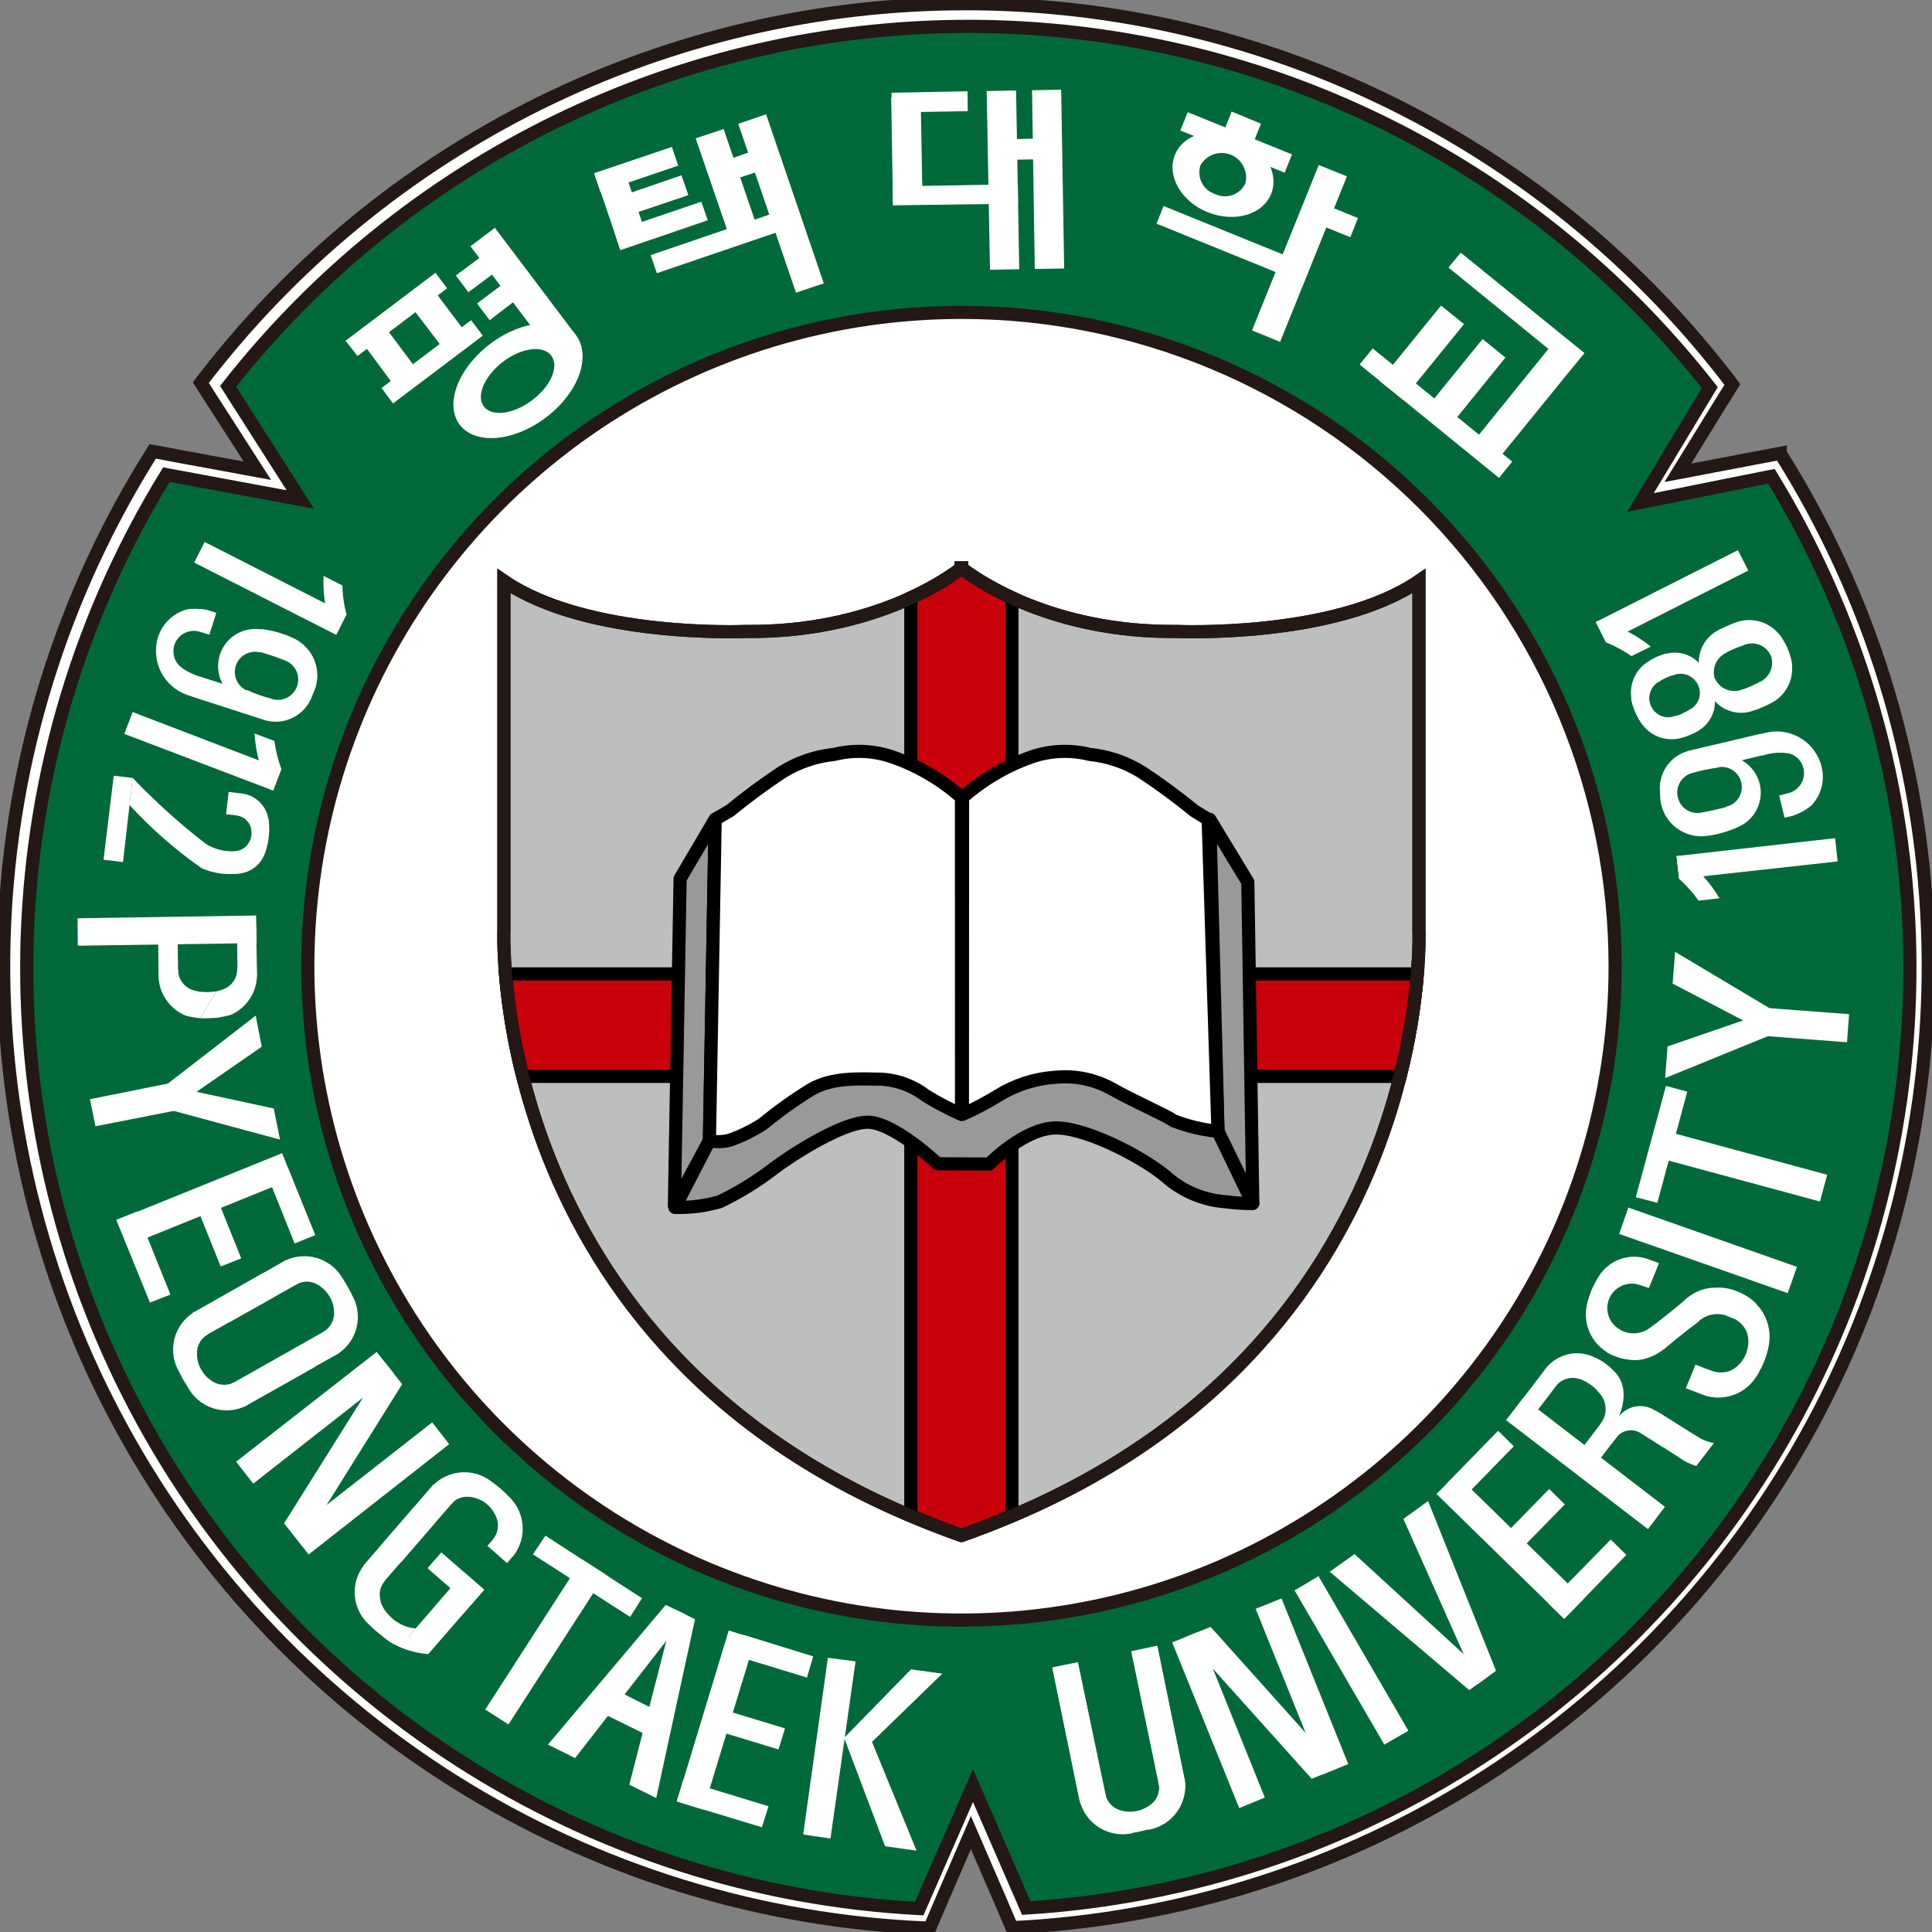 <svg width="80" height="80" viewBox="0 0 80 80" fill="none" xmlns="http://www.w3.org/2000/svg">
<rect x="0" y="0" width="80" height="80" fill="#808080" stroke="none"/>
<g clip-path="url(#clip0_914_6692)">
<path d="M42.387 78.814L40.181 73.757L37.963 78.832C31.231 78.478 24.707 76.379 19.032 72.741C13.356 69.103 8.724 64.051 5.591 58.081C2.457 52.111 0.929 45.429 1.158 38.69C1.387 31.951 3.364 25.387 6.895 19.644L12.428 20.672L9.437 16.005C13.075 11.367 17.72 7.619 23.021 5.043C28.321 2.467 34.138 1.131 40.032 1.137C45.925 1.142 51.739 2.489 57.035 5.075C62.331 7.661 66.969 11.418 70.599 16.062L67.732 20.79L73.137 19.709C76.637 25.429 78.599 31.956 78.831 38.658C79.064 45.36 77.559 52.008 74.465 57.956C71.37 63.905 66.79 68.951 61.169 72.606C55.548 76.261 49.078 78.399 42.387 78.814Z" stroke="white" stroke-width="0.544"/>
<path d="M73.717 18.772L72.678 18.968L69.476 19.578L71.183 16.807L71.735 15.92C68.024 11.027 63.233 7.058 57.736 4.323C52.238 1.588 46.183 0.161 40.044 0.154C33.904 0.146 27.845 1.559 22.341 4.28C16.837 7.002 12.037 10.96 8.315 15.844L8.877 16.721L10.657 19.491L7.363 18.885H7.368L6.324 18.69C2.58 24.612 0.462 31.416 0.183 38.417C-0.095 45.419 1.476 52.37 4.738 58.57C8.001 64.77 12.839 70.001 18.766 73.736C24.693 77.47 31.499 79.576 38.499 79.841L38.91 78.874L40.203 75.882L41.491 78.858L41.901 79.821C48.856 79.489 55.602 77.339 61.468 73.587C67.334 69.835 72.114 64.611 75.332 58.435C78.551 52.259 80.095 45.347 79.812 38.389C79.529 31.43 77.427 24.667 73.717 18.773V18.772Z" fill="white" stroke="#231815" stroke-width="0.544"/>
<path d="M42.496 79.008L40.29 73.938L38.063 79.03C31.308 78.678 24.762 76.575 19.066 72.926C13.37 69.278 8.721 64.21 5.576 58.22C2.432 52.23 0.899 45.525 1.129 38.763C1.359 32.002 3.344 25.416 6.889 19.654L12.433 20.682L9.445 15.997C13.096 11.348 17.756 7.59 23.073 5.007C28.39 2.425 34.224 1.086 40.135 1.091C46.045 1.096 51.877 2.446 57.19 5.037C62.502 7.629 67.156 11.395 70.799 16.051L67.926 20.807L73.352 19.72C76.862 25.458 78.829 32.007 79.062 38.73C79.295 45.453 77.785 52.122 74.68 58.089C71.574 64.056 66.979 69.118 61.339 72.784C55.7 76.449 49.209 78.594 42.496 79.008Z" fill="#006939" stroke="#231815" stroke-width="0.544"/>
<path d="M39.813 12.935C34.46 12.935 29.227 14.523 24.776 17.497C20.325 20.472 16.855 24.701 14.807 29.648C12.758 34.595 12.222 40.039 13.266 45.291C14.311 50.543 16.888 55.367 20.674 59.154C24.459 62.94 29.282 65.519 34.532 66.564C39.783 67.608 45.225 67.072 50.171 65.023C55.117 62.974 59.344 59.503 62.318 55.051C65.292 50.598 66.88 45.364 66.879 40.009C66.88 36.453 66.18 32.933 64.82 29.648C63.46 26.363 61.466 23.378 58.953 20.864C56.439 18.35 53.455 16.356 50.172 14.995C46.888 13.635 43.368 12.934 39.813 12.935Z" fill="white" stroke="#231815" stroke-width="0.544"/>
<path d="M58.755 38.494V24.059C55.285 26.439 48.727 26.147 48.727 26.147C43.535 26.201 40.42 23.993 39.819 23.534V23.518C39.813 23.518 39.813 23.518 39.813 23.528C39.813 23.526 39.812 23.523 39.81 23.521C39.808 23.519 39.805 23.518 39.803 23.518V23.534C39.207 23.993 36.092 26.201 30.889 26.147C30.889 26.147 24.346 26.439 20.866 24.059V38.494C20.866 38.494 20.07 56.649 39.803 63.578H39.819C59.551 56.651 58.755 38.494 58.755 38.494Z" fill="#BDBEBE" stroke="#231815" stroke-width="0.544"/>
<path fill-rule="evenodd" clip-rule="evenodd" d="M41.901 40.328V24.751C41.167 24.419 40.469 24.011 39.819 23.534V23.518C39.813 23.518 39.813 23.518 39.813 23.528C39.813 23.526 39.812 23.523 39.81 23.521C39.808 23.519 39.805 23.518 39.803 23.518V23.534C39.151 24.012 38.451 24.42 37.715 24.751V40.328H41.901Z" fill="#C7000B" stroke="black" stroke-width="0.544"/>
<path d="M37.715 40.328H41.901V44.57H37.715V40.328Z" fill="#C7000B" stroke="black" stroke-width="0.544"/>
<path fill-rule="evenodd" clip-rule="evenodd" d="M37.715 40.328H20.93C21.051 41.76 21.29 43.178 21.645 44.57H37.715V40.328ZM41.901 44.57H57.976C58.329 43.178 58.567 41.759 58.69 40.328H41.901V44.57ZM37.715 44.57V62.755C38.385 63.047 39.08 63.318 39.803 63.578H39.819C40.522 63.328 41.217 63.053 41.901 62.755V44.57H37.715Z" fill="#C7000B"/>
<path d="M37.715 44.57H21.645C21.29 43.178 21.051 41.76 20.93 40.328H37.715V44.57ZM37.715 44.57V62.755C38.385 63.047 39.08 63.318 39.803 63.578H39.819C40.522 63.328 41.217 63.053 41.901 62.755V44.57M37.715 44.57H41.901M41.901 44.57H57.976C58.329 43.178 58.567 41.759 58.69 40.328H41.901V44.57Z" stroke="black" stroke-width="0.544"/>
<path d="M29.374 47.227C29.374 47.227 30.997 44.305 31.84 43.71C32.683 43.114 33.106 42.344 34.994 41.994C36.883 41.645 38.667 42.877 38.91 43.093C39.153 43.309 39.857 43.099 39.857 43.099C39.857 43.099 40.441 43.315 40.728 43.142C41.584 42.477 42.608 42.064 43.686 41.947C45.185 41.882 48.01 43.505 48.603 43.748C49.203 43.992 50.437 46.848 50.437 46.848L51.875 49.836C51.506 49.839 51.137 49.815 50.772 49.765C49.897 49.705 49.063 49.372 48.387 48.813C47.505 48.016 45.136 46.752 43.8 46.707C42.464 46.653 40.964 48.2 40.964 48.2L38.828 48.19C38.828 48.19 36.957 46.415 35.874 46.469C34.792 46.522 32.765 47.835 32.045 48.379C31.346 48.919 30.592 49.383 29.795 49.764C29.194 49.935 28.57 50.014 27.945 49.997L29.374 47.227Z" fill="#999999" stroke="black" stroke-width="0.544" stroke-linejoin="round"/>
<path d="M28.162 36.384L29.612 33.922L29.374 47.227L27.925 49.921L28.162 36.384ZM50.095 33.927L50.437 46.847L51.875 49.802L51.67 36.525L50.095 33.927Z" fill="#999999" stroke="black" stroke-width="0.544" stroke-linejoin="round"/>
<path d="M39.857 33.019C40.689 32.284 41.655 31.716 42.701 31.347C43.481 31.076 44.323 31.039 45.124 31.239C45.892 31.317 46.632 31.57 47.286 31.979C48.034 32.472 48.756 33.004 49.449 33.572L50.027 33.929L50.433 46.848C49.805 46.784 49.188 46.637 48.599 46.41C48.237 46.156 46.961 45.61 46.073 45.106C45.348 44.696 44.512 44.522 43.683 44.608C42.849 44.666 42.042 44.926 41.331 45.366C40.856 45.66 40.362 45.92 39.852 46.145L39.857 33.019ZM39.813 33.019C38.981 32.281 38.013 31.714 36.963 31.347C36.183 31.076 35.341 31.039 34.54 31.239C33.772 31.317 33.033 31.57 32.378 31.979C31.632 32.474 30.912 33.005 30.22 33.572L29.614 33.924L29.376 47.229C29.654 47.292 29.944 47.286 30.22 47.212C30.703 47.043 31.164 46.816 31.593 46.536C32.227 46.015 32.896 45.537 33.595 45.108C34.492 44.599 35.58 44.675 36.44 44.685C37.126 44.71 37.788 44.949 38.332 45.368C38.809 45.66 39.304 45.921 39.815 46.147L39.813 33.019Z" fill="white" stroke="black" stroke-width="0.544" stroke-linejoin="round"/>
<path d="M58.755 38.494V24.059C55.285 26.439 48.727 26.147 48.727 26.147C43.535 26.201 40.42 23.993 39.819 23.534V23.518C39.813 23.518 39.813 23.518 39.813 23.528C39.813 23.526 39.812 23.523 39.81 23.521C39.808 23.519 39.805 23.518 39.803 23.518V23.534C39.207 23.993 36.092 26.201 30.889 26.147C30.889 26.147 24.346 26.439 20.866 24.059V38.494C20.866 38.494 20.07 56.649 39.803 63.578H39.819C59.551 56.651 58.755 38.494 58.755 38.494Z" stroke="#231815" stroke-width="0.544"/>
<path d="M4.828 50.522L11.681 47.751L12.108 48.817L5.261 51.587L4.828 50.522Z" fill="white"/>
<path d="M11.081 48.698L11.925 48.352L13.055 51.144L12.2 51.49L11.081 48.698ZM8.019 49.662L8.869 49.315L9.988 52.107L9.139 52.442L8.019 49.662ZM4.817 50.511L5.672 50.165L7.057 53.606L6.207 53.936L4.817 50.511ZM3.211 38.023L10.605 37.909L10.626 39.051L3.222 39.16L3.211 38.023Z" fill="white"/>
<path d="M9.81 38.375L10.605 38.37L10.643 40.35L9.837 40.361L9.81 38.375ZM6.548 38.754L7.354 38.737L7.375 40.393L6.565 40.415L6.548 38.754Z" fill="white"/>
<path d="M8.977 42.141L8.966 41.047C9.049 41.032 9.131 41.008 9.21 40.976C9.395 40.917 9.556 40.797 9.667 40.637C9.777 40.476 9.832 40.283 9.821 40.088L10.643 40.31C10.651 40.665 10.556 41.014 10.37 41.315C10.183 41.617 9.914 41.858 9.594 42.009C9.399 42.07 9.2 42.113 8.998 42.139L8.977 42.141ZM8.284 42.162C8.088 42.141 7.892 42.106 7.7 42.059C7.363 41.923 7.075 41.689 6.872 41.387C6.669 41.085 6.561 40.73 6.562 40.366L7.373 40.133C7.37 40.331 7.431 40.524 7.549 40.682C7.666 40.841 7.833 40.956 8.023 41.01C8.098 41.031 8.18 41.047 8.266 41.064L8.284 42.162Z" fill="white"/>
<path d="M8.284 42.162L8.095 41.41L8.266 41.064C8.385 41.075 8.612 41.08 8.612 41.08C8.729 41.078 8.847 41.067 8.963 41.047" fill="white"/>
<path d="M8.966 41.047L9.372 41.377C9.372 41.377 9.201 42.135 8.999 42.141C8.761 42.161 8.523 42.169 8.284 42.162M3.725 45.517L7.97 44.662L8.193 45.804L3.952 46.637L3.725 45.517Z" fill="white"/>
<path d="M6.477 45.236L10.589 42.054L10.837 43.342L7.413 45.711L6.477 45.236Z" fill="white"/>
<path d="M7.257 45.019L11.335 45.901L11.595 47.189L6.586 45.836L7.257 45.019ZM8.16 56.159C8.17 56.3 8.203 56.439 8.257 56.57L7.436 56.836C7.31 56.632 7.226 56.405 7.189 56.169C7.151 55.932 7.161 55.691 7.217 55.458C7.273 55.225 7.375 55.006 7.517 54.812C7.658 54.619 7.836 54.456 8.041 54.332L8.593 55.267C8.478 55.332 8.38 55.422 8.306 55.53C8.232 55.639 8.184 55.763 8.166 55.893C8.155 55.982 8.153 56.071 8.16 56.159ZM10.221 58.199C9.79 58.421 9.289 58.462 8.827 58.314C8.366 58.166 7.982 57.84 7.76 57.41L8.419 56.847C8.489 56.953 8.579 57.045 8.684 57.117C8.824 57.238 8.997 57.314 9.181 57.334C9.364 57.355 9.55 57.318 9.713 57.231L10.221 58.199Z" fill="white"/>
<path d="M8.171 57.485L7.738 56.532L8.257 56.57C8.3 56.668 8.355 56.761 8.419 56.847L8.171 57.485Z" fill="white"/>
<path d="M8.187 57.236L7.792 57.458C7.727 57.355 7.652 57.236 7.581 57.123C7.524 57.009 7.457 56.895 7.403 56.776L7.801 56.554L8.187 57.236ZM10.86 52.734L11.395 53.681L8.496 55.31L7.97 54.368L10.86 52.734ZM12.515 55.662L13.044 56.597L10.151 58.231L9.615 57.28L12.515 55.662ZM13.044 53.14C12.922 53.087 12.789 53.063 12.655 53.071C12.522 53.078 12.392 53.117 12.276 53.183L11.764 52.221C11.977 52.11 12.21 52.043 12.449 52.022C12.688 52.002 12.928 52.029 13.157 52.102C13.386 52.175 13.597 52.292 13.78 52.447C13.963 52.602 14.114 52.792 14.224 53.005L13.569 53.574C13.494 53.459 13.398 53.36 13.284 53.282C13.212 53.223 13.131 53.175 13.044 53.14ZM13.396 55.142C13.553 55.05 13.677 54.912 13.754 54.746C13.83 54.581 13.854 54.397 13.824 54.217C13.815 54.088 13.782 53.961 13.726 53.843L14.543 53.573C14.67 53.777 14.756 54.003 14.795 54.24C14.834 54.477 14.825 54.719 14.77 54.953C14.715 55.186 14.614 55.407 14.472 55.601C14.331 55.795 14.153 55.959 13.948 56.084L13.396 55.142Z" fill="white"/>
<path d="M13.726 53.843C13.687 53.746 13.634 53.655 13.569 53.573L13.818 53.102L14.402 53.968L13.726 53.843Z" fill="white"/>
<path d="M13.796 53.167L14.186 52.935C14.256 53.048 14.332 53.162 14.397 53.281C14.465 53.392 14.524 53.508 14.575 53.627L14.177 53.849L13.796 53.167ZM11.838 52.178L12.368 53.135L9.48 54.758L8.944 53.828L11.838 52.178ZM13.477 55.099L14.013 56.046L11.124 57.669L10.6 56.733L13.477 55.099ZM16.912 67.776L17.437 68.241C17.155 68.283 16.867 68.263 16.595 68.181C16.322 68.1 16.07 67.96 15.857 67.77L16.272 67.042C16.337 67.098 16.407 67.147 16.483 67.188C16.701 67.33 16.953 67.412 17.213 67.426L16.912 67.776ZM15.817 66.473C15.876 66.597 15.953 66.712 16.044 66.814L15.368 67.344C15.18 67.195 15.024 67.01 14.908 66.799C14.793 66.589 14.72 66.358 14.695 66.119C14.67 65.88 14.692 65.639 14.761 65.409C14.831 65.179 14.945 64.965 15.098 64.78L15.931 65.467C15.844 65.568 15.782 65.689 15.749 65.818C15.717 65.947 15.714 66.083 15.742 66.213C15.753 66.303 15.778 66.391 15.817 66.473Z" fill="white"/>
<path d="M16.22 67.711L15.527 66.928L16.047 66.814C16.114 66.898 16.191 66.974 16.274 67.042L16.22 67.711Z" fill="white"/>
<path d="M16.197 67.462L15.9 67.798C15.787 67.716 15.689 67.641 15.586 67.554C15.483 67.468 15.398 67.383 15.305 67.289L15.598 66.943L16.197 67.462ZM19.394 61.977C19.262 61.969 19.13 61.991 19.008 62.043C18.886 62.094 18.777 62.173 18.691 62.274L17.895 61.538C18.226 61.186 18.684 60.98 19.167 60.963C19.65 60.947 20.12 61.123 20.475 61.452L20.047 62.198C19.927 62.116 19.794 62.056 19.653 62.02C19.569 61.994 19.482 61.98 19.394 61.977ZM20.406 63.751C20.524 63.609 20.596 63.435 20.614 63.252C20.631 63.068 20.593 62.884 20.503 62.722C20.446 62.61 20.375 62.505 20.293 62.409L20.963 61.873C21.339 62.178 21.58 62.618 21.633 63.099C21.686 63.581 21.548 64.063 21.247 64.443L20.406 63.751Z" fill="white"/>
<path d="M20.293 62.409C20.218 62.331 20.136 62.261 20.049 62.197L20.119 61.685L20.958 62.302L20.293 62.409Z" fill="white"/>
<path d="M20.119 61.743L20.417 61.401C20.526 61.476 20.631 61.557 20.73 61.644C20.822 61.726 20.925 61.823 21.015 61.915L20.718 62.261L20.119 61.743ZM17.702 64.936L18.275 64.281L20.049 65.828L19.476 66.482L17.702 64.936ZM17.945 61.472L18.767 62.192L16.593 64.703L15.77 63.994L17.945 61.472ZM20.996 64.724L20.179 64.01L20.477 63.675L21.288 64.383L20.996 64.724Z" fill="white"/>
<path d="M17.21 62.328L18.032 63.036L15.857 65.541L15.035 64.838L17.21 62.328ZM20.049 65.828L17.734 68.49L16.912 67.776L19.221 65.103L20.049 65.828Z" fill="white"/>
<path d="M17.431 67.819C17.431 67.819 17.94 68.104 17.734 68.49C17.149 68.454 16.582 68.268 16.09 67.95L17.431 67.819ZM12.066 63.458L17.896 58.897L18.599 59.8L12.78 64.368L12.066 63.458ZM9.777 60.526L15.598 55.98L16.306 56.874L10.486 61.434L9.777 60.526Z" fill="white"/>
<path d="M11.762 63.08L15.944 56.414L16.652 57.317L12.487 63.978L11.762 63.08ZM28.027 74.593L30.175 67.516L31.278 67.857L29.12 74.934L28.027 74.593Z" fill="white"/>
<path d="M30.537 68.587L30.802 67.7L33.674 68.587L33.414 69.464L30.537 68.587ZM29.363 71.569L29.634 70.698L32.506 71.569L32.236 72.44L29.363 71.569ZM28.022 74.593L28.287 73.716L31.824 74.793L31.548 75.664L28.022 74.593ZM33.258 75.962L34.28 68.647L35.427 68.793L34.389 76.13L33.258 75.962Z" fill="white"/>
<path d="M36.103 72.116L37.953 76.633L36.649 76.449L34.951 71.953L36.103 72.116Z" fill="white"/>
<path d="M37.725 69.123L39.019 69.302L36.06 72.174L34.929 71.985L37.725 69.123ZM28.422 66.872L23.814 72.797L22.689 72.24L27.567 66.456L28.422 66.872Z" fill="white"/>
<path d="M28.779 67.051L27.172 74.452L26.058 73.901L27.93 66.629L28.779 67.051Z" fill="white"/>
<path d="M24.96 70.947L25.447 69.956L27.367 70.919L26.875 71.888L24.96 70.947ZM20.093 70.789L24.1 64.573L25.069 65.189L21.055 71.406L20.093 70.789Z" fill="white"/>
<path d="M22.067 64.362L22.586 63.589L26.583 66.18L26.091 66.954L22.067 64.362ZM68.615 27.722C68.249 27.882 67.961 28.181 67.815 28.553C67.669 28.925 67.677 29.341 67.836 29.707C67.996 30.074 68.295 30.362 68.668 30.508C69.04 30.654 69.455 30.646 69.822 30.486L69.394 29.637C69.299 29.68 69.195 29.705 69.091 29.708C68.986 29.712 68.881 29.694 68.783 29.657C68.685 29.619 68.595 29.563 68.519 29.491C68.443 29.418 68.382 29.332 68.34 29.235C68.297 29.139 68.275 29.036 68.273 28.931C68.271 28.826 68.29 28.721 68.329 28.624C68.367 28.526 68.425 28.437 68.499 28.362C68.572 28.287 68.66 28.227 68.756 28.187L68.615 27.722Z" fill="white"/>
<path d="M68.043 30.037C67.785 29.716 67.614 29.334 67.545 28.928C67.686 28.371 68.064 29.285 68.064 29.285L68.043 30.037ZM69.909 29.423C70.006 29.383 70.094 29.324 70.167 29.25C70.241 29.175 70.298 29.086 70.337 28.989C70.375 28.891 70.393 28.787 70.39 28.682C70.388 28.577 70.364 28.474 70.32 28.379C70.235 28.185 70.078 28.032 69.881 27.954C69.685 27.876 69.465 27.879 69.271 27.962L69.086 27.816C69.251 27.742 69.429 27.701 69.609 27.696C69.79 27.691 69.97 27.722 70.138 27.787C70.307 27.852 70.461 27.95 70.591 28.074C70.722 28.199 70.826 28.349 70.898 28.514C71.044 28.851 71.049 29.231 70.915 29.572C70.78 29.913 70.515 30.186 70.179 30.332L69.909 29.423Z" fill="white"/>
<path d="M70.379 30.226C70.181 30.35 69.968 30.448 69.746 30.519C69.465 30.556 69.234 29.886 69.394 29.648C69.574 29.591 69.746 29.514 69.906 29.415L70.379 30.226Z" fill="white"/>
<path d="M69.4 29.637C69.305 29.678 69.203 29.701 69.099 29.703C68.995 29.704 68.892 29.686 68.795 29.648C68.699 29.61 68.61 29.553 68.536 29.481C68.461 29.409 68.401 29.323 68.359 29.228C68.318 29.133 68.295 29.03 68.293 28.927C68.291 28.823 68.31 28.719 68.348 28.623C68.386 28.526 68.442 28.438 68.514 28.363C68.587 28.288 68.673 28.228 68.768 28.187L68.438 27.294C68.256 27.373 68.092 27.488 67.955 27.63C67.817 27.773 67.71 27.941 67.637 28.126C67.565 28.31 67.53 28.507 67.533 28.705C67.537 28.903 67.58 29.098 67.659 29.28C67.738 29.461 67.852 29.625 67.995 29.763C68.138 29.9 68.306 30.008 68.49 30.081C68.674 30.153 68.871 30.188 69.069 30.185C69.267 30.181 69.463 30.138 69.644 30.059L69.4 29.637Z" fill="white"/>
<path d="M68.124 29.41C68.124 29.41 68.546 30.308 68.038 30.021C67.781 29.698 67.611 29.314 67.545 28.907L68.124 29.41ZM68.805 27.137C68.971 27.065 69.149 27.027 69.329 27.024C69.51 27.021 69.689 27.053 69.856 27.12C70.024 27.186 70.177 27.285 70.307 27.41C70.437 27.536 70.54 27.686 70.612 27.851C70.684 28.017 70.722 28.195 70.725 28.375C70.728 28.555 70.696 28.735 70.629 28.902C70.563 29.07 70.464 29.224 70.339 29.353C70.213 29.483 70.064 29.587 69.898 29.658L69.909 29.41C70.006 29.37 70.094 29.311 70.168 29.237C70.243 29.162 70.301 29.074 70.34 28.976C70.379 28.879 70.399 28.775 70.397 28.67C70.396 28.565 70.373 28.461 70.331 28.365C70.244 28.172 70.085 28.02 69.888 27.943C69.69 27.866 69.47 27.87 69.276 27.954L68.805 27.137Z" fill="white"/>
<path d="M69.276 27.954C69.095 28.013 68.921 28.09 68.757 28.187C68.472 28.143 68.151 27.504 68.362 27.321C68.56 27.203 68.775 27.115 69 27.061L69.276 27.954ZM72.695 29.388C72.517 29.467 72.326 29.51 72.132 29.515C71.937 29.52 71.744 29.486 71.563 29.415C71.382 29.345 71.217 29.239 71.077 29.105C70.937 28.97 70.825 28.809 70.747 28.631L71.007 28.084C71.1 28.298 71.274 28.467 71.491 28.553C71.708 28.639 71.95 28.636 72.164 28.544L72.695 29.388ZM73.311 27.099L74.079 27.056C74.247 27.443 74.255 27.879 74.102 28.271C73.949 28.664 73.647 28.979 73.263 29.15C73.257 29.15 73.251 29.152 73.246 29.156L72.829 28.245C72.842 28.245 72.855 28.243 72.868 28.24C73.075 28.145 73.238 27.973 73.32 27.759C73.403 27.547 73.4 27.31 73.311 27.099Z" fill="white"/>
<path d="M72.116 28.566C72.373 28.473 72.624 28.365 72.868 28.241L73.263 29.152C73.068 29.251 72.868 29.337 72.662 29.411C72.435 29.377 71.845 28.733 72.116 28.566ZM71.494 27.023C71.279 27.119 71.112 27.296 71.026 27.515C70.941 27.733 70.946 27.977 71.038 28.192L70.469 28.021C70.31 27.659 70.301 27.248 70.444 26.879C70.587 26.51 70.871 26.213 71.233 26.052L71.494 27.023ZM72.2 26.715C72.194 26.715 72.189 26.717 72.184 26.72C72.18 26.723 72.175 26.727 72.172 26.731L71.774 25.821C71.779 25.821 71.785 25.81 71.79 25.805C72.178 25.638 72.617 25.631 73.011 25.784C73.405 25.938 73.722 26.241 73.895 26.627L73.326 27.152C73.281 27.049 73.216 26.956 73.135 26.879C73.054 26.801 72.958 26.74 72.854 26.7C72.749 26.659 72.637 26.64 72.525 26.642C72.413 26.645 72.302 26.669 72.2 26.715Z" fill="white"/>
<path d="M71.202 26.065C71.393 25.971 71.588 25.885 71.785 25.806L72.197 26.716C71.939 26.806 71.688 26.913 71.445 27.036C71.137 27.126 71.072 26.256 71.202 26.065ZM71.174 28.587L70.704 28.793L70.309 27.911L70.796 27.694L71.174 28.587ZM73.549 26.244L73.614 26.212C73.776 26.392 73.91 26.597 74.009 26.818C74.118 27.061 74.186 27.321 74.209 27.586L73.744 27.559L73.376 27.126L73.284 26.899L73.549 26.244ZM70.044 31.271C69.605 31.377 69.226 31.653 68.991 32.039C68.755 32.424 68.683 32.888 68.789 33.327C68.895 33.766 69.171 34.145 69.557 34.38C69.942 34.616 70.405 34.688 70.844 34.582L70.488 33.64C70.381 33.667 70.27 33.672 70.161 33.655C70.052 33.639 69.947 33.601 69.853 33.543C69.759 33.486 69.677 33.41 69.613 33.321C69.548 33.232 69.501 33.131 69.476 33.023C69.449 32.916 69.443 32.803 69.46 32.694C69.476 32.584 69.514 32.478 69.571 32.383C69.629 32.288 69.704 32.205 69.794 32.139C69.883 32.073 69.985 32.025 70.093 31.999L70.044 31.271ZM71.099 31.779C71.205 31.754 71.316 31.75 71.424 31.768C71.532 31.785 71.636 31.824 71.729 31.881C71.822 31.939 71.903 32.014 71.967 32.103C72.031 32.192 72.077 32.292 72.102 32.399C72.127 32.505 72.131 32.616 72.114 32.724C72.096 32.832 72.058 32.936 72 33.029C71.943 33.122 71.868 33.203 71.779 33.267C71.69 33.331 71.589 33.377 71.483 33.403L71.726 34.323C71.923 34.276 72.109 34.191 72.273 34.072C72.436 33.953 72.575 33.804 72.681 33.631C72.787 33.459 72.858 33.267 72.89 33.068C72.922 32.868 72.915 32.664 72.868 32.467C72.821 32.27 72.736 32.084 72.617 31.921C72.498 31.757 72.349 31.618 72.176 31.512C72.004 31.406 71.813 31.335 71.613 31.303C71.413 31.271 71.209 31.278 71.012 31.325L71.099 31.779Z" fill="white"/>
<path d="M70.488 33.64C70.882 33.571 71.272 33.479 71.656 33.365L71.948 34.252C71.585 34.418 71.201 34.533 70.807 34.594C70.694 34.598 70.583 34.565 70.49 34.501C70.397 34.436 70.327 34.344 70.291 34.236C70.255 34.129 70.255 34.013 70.29 33.906C70.326 33.798 70.395 33.705 70.488 33.64Z" fill="white"/>
<path d="M69.963 31.814L69.292 32.366L69.201 33.231L70.185 33.756L70.64 34.194C70.236 34.277 69.816 34.199 69.468 33.978C69.12 33.757 68.871 33.41 68.774 33.009C68.677 32.608 68.738 32.185 68.946 31.829C69.154 31.473 69.492 31.212 69.889 31.099L69.963 31.814Z" fill="white"/>
<path d="M71.137 31.785C70.78 31.831 70.427 31.905 70.082 32.007C69.684 31.725 69.888 31.096 69.888 31.096L72.889 30.387L73.095 31.247L71.359 31.665L71.223 31.637L71.137 31.785Z" fill="white"/>
<path d="M72.852 30.405L73.122 30.341C73.366 30.281 73.619 30.271 73.867 30.31C74.115 30.349 74.353 30.436 74.567 30.568C74.782 30.699 74.968 30.871 75.115 31.075C75.262 31.278 75.368 31.508 75.426 31.753L74.588 31.217L73.895 31.173C73.611 31.153 73.325 31.184 73.051 31.265L73.003 31.276C72.797 31.26 72.852 30.405 72.852 30.405ZM75.031 33.322C74.708 33.601 74.314 33.786 73.894 33.857L73.672 32.943L74.066 32.84C74.066 32.84 75.091 33.123 75.031 33.322Z" fill="white"/>
<path d="M73.736 30.481C74.072 30.471 74.404 30.561 74.689 30.74C74.974 30.919 75.199 31.18 75.335 31.487C75.472 31.795 75.513 32.136 75.455 32.468C75.396 32.8 75.24 33.106 75.007 33.349C74.757 33.552 74.471 33.704 74.163 33.797L74.061 32.84C74.277 32.784 74.463 32.645 74.578 32.454C74.694 32.262 74.729 32.033 74.677 31.815C74.637 31.637 74.538 31.477 74.397 31.361C74.256 31.245 74.081 31.178 73.898 31.172L73.736 30.481Z" fill="white"/>
<path d="M66.079 25.757L71.964 22.781L72.391 23.626L66.506 26.602L66.079 25.757Z" fill="white"/>
<path d="M66.079 25.758L66.204 25.693C66.99 25.897 67.723 26.265 68.356 26.774L67.556 27.169C67.227 26.939 66.873 26.748 66.501 26.6L66.079 25.758ZM76.091 35.67L69.53 36.394L69.422 35.448L75.988 34.706L76.091 35.67Z" fill="white"/>
<path d="M69.422 35.448L69.563 35.437C70.229 35.899 70.787 36.499 71.202 37.196L70.331 37.292C70.099 36.961 69.829 36.657 69.526 36.389L69.422 35.448ZM8.474 22.441L14.354 25.438L13.921 26.288L8.041 23.296L8.474 22.441ZM13.926 26.288L13.796 26.228C13.497 25.472 13.361 24.66 13.398 23.848L14.177 24.242C14.186 24.65 14.243 25.055 14.348 25.449L13.926 26.288ZM9.469 32.791L10.043 32.861L9.924 33.776L9.361 33.716L9.469 32.791Z" fill="white"/>
<path d="M9.734 33.464C9.734 33.426 10.091 33.432 10.091 33.432C10.091 33.432 10.388 34.038 10.124 33.887C9.994 33.805 9.845 33.759 9.691 33.752C9.691 33.752 9.734 33.495 9.734 33.464Z" fill="white"/>
<path d="M9.896 33.771L10.01 32.856C10.175 32.875 10.335 32.927 10.481 33.008C10.626 33.089 10.754 33.198 10.857 33.329C10.96 33.46 11.036 33.61 11.081 33.77C11.126 33.93 11.139 34.098 11.12 34.263C11.102 34.382 11.071 34.498 11.027 34.61L10.427 34.528C10.432 34.362 10.383 34.198 10.287 34.062C10.192 33.925 10.055 33.823 9.896 33.771ZM10.416 34.631L11.027 34.706C11.045 34.821 11.047 34.938 11.032 35.053C11.014 35.22 10.963 35.381 10.882 35.528C10.802 35.674 10.692 35.803 10.561 35.907C10.429 36.011 10.278 36.088 10.117 36.132C9.955 36.177 9.786 36.189 9.62 36.167L9.728 35.248C9.895 35.236 10.053 35.169 10.178 35.057C10.302 34.945 10.386 34.795 10.416 34.631Z" fill="white"/>
<path d="M11.113 33.879C11.188 34.349 11.145 34.83 10.989 35.28C10.697 35.805 10.805 35.183 10.805 35.183L11.113 33.879Z" fill="white"/>
<path d="M11.065 34.274L10.979 34.923C10.979 34.923 10.216 35.107 10.254 34.972C10.331 34.871 10.383 34.753 10.405 34.628C10.428 34.502 10.42 34.374 10.383 34.252L11.065 34.274ZM4.709 32.12L5.493 32.213L5.093 35.697L4.287 35.599L4.709 32.12ZM8.35 35.951L8.479 34.923C8.747 35.089 9.048 35.197 9.361 35.237C9.604 35.264 9.851 35.253 10.091 35.204L9.977 36.162C9.712 36.197 9.443 36.203 9.177 36.178C8.892 36.142 8.613 36.066 8.35 35.951Z" fill="white"/>
<path d="M8.35 35.951C7.262 35.189 6.261 34.311 5.363 33.333L5.493 32.212C6.429 33.193 7.437 34.102 8.509 34.933C8.684 34.939 8.648 35.911 8.35 35.951ZM5.493 29.485L11.654 31.844L11.314 32.737L5.147 30.389L5.493 29.485ZM11.314 32.737L11.184 32.694C10.808 31.974 10.588 31.183 10.54 30.372L11.362 30.681C11.415 31.08 11.514 31.472 11.654 31.85L11.314 32.737ZM10.886 29.583C11.1 29.656 11.327 29.686 11.552 29.671C11.778 29.656 11.998 29.596 12.2 29.494C12.402 29.393 12.582 29.252 12.73 29.08C12.877 28.909 12.988 28.709 13.058 28.494C13.127 28.279 13.153 28.052 13.133 27.826C13.114 27.601 13.05 27.382 12.945 27.181C12.84 26.981 12.696 26.804 12.522 26.66C12.348 26.515 12.146 26.407 11.93 26.342L11.741 27.326C11.849 27.358 11.95 27.411 12.037 27.482C12.124 27.553 12.197 27.64 12.25 27.74C12.303 27.839 12.335 27.948 12.345 28.06C12.356 28.172 12.343 28.285 12.309 28.393C12.275 28.5 12.22 28.599 12.146 28.685C12.073 28.77 11.984 28.84 11.883 28.891C11.782 28.941 11.672 28.971 11.56 28.978C11.448 28.985 11.335 28.97 11.229 28.933L10.886 29.583ZM10.259 28.609C10.059 28.532 9.897 28.381 9.805 28.188C9.712 27.995 9.697 27.774 9.763 27.57C9.828 27.367 9.969 27.196 10.157 27.092C10.344 26.989 10.564 26.962 10.771 27.015L11.042 26.117C10.654 25.992 10.232 26.025 9.868 26.211C9.505 26.397 9.231 26.719 9.105 27.107C8.98 27.495 9.013 27.917 9.199 28.281C9.385 28.644 9.707 28.919 10.095 29.044L10.259 28.609Z" fill="white"/>
<path d="M11.741 27.327C11.371 27.176 10.991 27.052 10.603 26.958L10.82 26.048C11.215 26.095 11.603 26.195 11.972 26.345C12.07 26.401 12.148 26.488 12.193 26.592C12.239 26.696 12.249 26.812 12.223 26.922C12.197 27.032 12.136 27.132 12.049 27.204C11.962 27.277 11.854 27.32 11.741 27.327Z" fill="white"/>
<path d="M11.232 29.156L12.098 29.042L12.644 28.366L12.054 27.381L11.903 26.775C12.104 26.839 12.29 26.942 12.45 27.077C12.611 27.213 12.743 27.379 12.839 27.567C12.935 27.754 12.993 27.958 13.01 28.168C13.026 28.377 13.001 28.588 12.936 28.788C12.802 29.187 12.517 29.518 12.142 29.71C11.767 29.901 11.332 29.938 10.93 29.812L11.232 29.156Z" fill="white"/>
<path d="M10.237 28.576C10.561 28.726 10.898 28.845 11.243 28.933C11.443 29.377 10.93 29.81 10.93 29.81L8.009 28.863L8.29 28.019L9.978 28.561L10.086 28.663L10.237 28.576Z" fill="white"/>
<path d="M8.052 28.879L7.792 28.788C7.309 28.633 6.906 28.292 6.673 27.841C6.44 27.389 6.395 26.864 6.548 26.38L6.981 27.262L7.554 27.673C7.789 27.834 8.048 27.955 8.323 28.03L8.379 28.046C8.539 28.16 8.052 28.879 8.052 28.879ZM7.7 25.249C8.123 25.177 8.556 25.222 8.955 25.379L8.671 26.282L8.265 26.158C8.265 26.158 7.543 25.389 7.7 25.249Z" fill="white"/>
<path d="M7.339 28.349C6.999 28.156 6.736 27.853 6.593 27.489C6.45 27.125 6.436 26.723 6.554 26.35C6.645 26.081 6.801 25.839 7.007 25.645C7.214 25.45 7.464 25.309 7.738 25.233C8.056 25.189 8.379 25.208 8.69 25.287L8.284 26.163C8.07 26.095 7.838 26.114 7.638 26.217C7.439 26.319 7.288 26.496 7.218 26.71C7.165 26.885 7.169 27.073 7.229 27.246C7.289 27.419 7.403 27.569 7.554 27.673L7.339 28.349ZM16.263 15.889L15.094 14.309L16.003 13.616L17.182 15.196L16.263 15.889ZM22.834 14.622L19.481 10.197L20.492 9.434L23.841 13.87L22.834 14.622ZM18.259 14.309L17.069 12.75L17.994 12.058L19.173 13.622L18.259 14.309Z" fill="white"/>
<path d="M18.513 11.939L14.802 14.742L14.31 14.109L18.032 11.295L18.513 11.939ZM19.995 13.898L16.274 16.706L15.797 16.067L19.508 13.259L19.995 13.898ZM20.303 14.233C18.962 15.25 18.399 16.743 19.038 17.591C19.676 18.424 21.271 18.299 22.607 17.287C23.943 16.276 24.495 14.777 23.859 13.933C23.23 13.102 21.629 13.238 20.303 14.233ZM22.029 16.576C21.261 17.155 20.373 17.268 20.037 16.835C19.696 16.392 20.07 15.564 20.828 14.98C21.596 14.39 22.493 14.287 22.823 14.72C23.165 15.174 22.808 15.992 22.029 16.576Z" fill="white"/>
<path d="M21.985 13.605C22.125 13.501 22.283 13.424 22.452 13.381C22.621 13.337 22.796 13.327 22.969 13.352C23.141 13.376 23.307 13.434 23.457 13.523C23.608 13.611 23.739 13.728 23.844 13.868C23.948 14.007 24.025 14.165 24.068 14.334C24.112 14.503 24.122 14.679 24.097 14.851C24.073 15.024 24.015 15.19 23.926 15.34C23.838 15.49 23.721 15.622 23.581 15.726L22.753 14.228L21.985 13.605ZM19.394 12.101L18.875 11.409L19.935 10.619L20.46 11.306L19.394 12.101ZM21.331 12.448L20.276 13.259L19.752 12.567L20.817 11.766L21.331 12.448ZM30.266 9.981L28.806 5.728L29.964 5.344L31.413 9.58L30.266 9.981Z" fill="white"/>
<path d="M30.618 7.356L30.343 6.545L31.04 6.296L31.327 7.124L30.618 7.356ZM33.252 9.25L27.2 11.312L26.94 10.565L32.993 8.498L33.252 9.25ZM26.27 8.833L25.999 8.022L28.216 7.259L28.503 8.081L26.27 8.833Z" fill="white"/>
<path d="M25.68 10.321L24.684 7.389L25.831 6.994L26.832 9.921L25.68 10.321Z" fill="white"/>
<path d="M28.082 6.858L24.863 7.952L24.598 7.173L27.822 6.084L28.082 6.858ZM29.309 9.12L25.685 10.359L25.431 9.58L29.039 8.352L29.309 9.12ZM34.112 11.733L32.96 12.118L30.57 5.127L31.722 4.732L34.112 11.733ZM41.609 6.621L41.598 5.766L43.4 5.728L43.416 6.588L41.609 6.621ZM36.974 8.395L36.903 4.045L38.121 4.029L38.202 8.373L36.974 8.395Z" fill="white"/>
<path d="M42.145 7.627L42.155 8.433L36.974 8.503L36.963 7.719L42.145 7.627ZM44.065 11.117L42.848 11.138L42.734 3.737L43.941 3.715L44.065 11.117Z" fill="white"/>
<path d="M42.204 11.149L40.993 11.171L40.857 3.769L42.074 3.748L42.204 11.149ZM54.207 9.131L54.537 8.341L56.23 9.028L55.916 9.823L54.207 9.131ZM51.275 5.663C50.166 5.219 48.992 5.549 48.651 6.415C48.3 7.269 48.906 8.341 49.999 8.785C51.113 9.228 52.275 8.899 52.632 8.038C52.985 7.167 52.368 6.101 51.275 5.663ZM50.318 8.038C50.079 7.961 49.881 7.792 49.766 7.569C49.652 7.346 49.63 7.087 49.706 6.848C49.827 6.634 50.022 6.472 50.254 6.391C50.485 6.31 50.739 6.316 50.966 6.408C51.194 6.5 51.38 6.672 51.49 6.891C51.601 7.11 51.628 7.362 51.567 7.6C51.458 7.823 51.266 7.994 51.032 8.076C50.799 8.158 50.542 8.145 50.318 8.038ZM53.974 11.733L47.889 9.261L48.181 8.53L54.272 11.003L53.974 11.733Z" fill="white"/>
<path d="M50.68 5.43L50.999 4.618L52.216 5.122L51.892 5.928L50.68 5.43Z" fill="white"/>
<path d="M53.498 6.393L53.195 7.151L48.873 5.403L49.182 4.646L53.498 6.393ZM53.006 14.157L51.843 13.681L54.607 6.832L55.775 7.302L53.006 14.157ZM60.735 18.627L64.613 13.833L65.603 14.622L61.709 19.412L60.735 18.627ZM57.133 15.78L59.67 12.653L60.622 13.421L58.085 16.543L57.133 15.78ZM58.929 17.068L61.39 14.038L62.336 14.807L59.87 17.853L58.929 17.068Z" fill="white"/>
<path d="M56.3 15.094L56.841 14.428L62.617 19.113L62.071 19.79L56.3 15.094ZM65.09 15.239L59.978 11.078L60.487 10.462L65.603 14.617L65.09 15.239ZM40.073 4.602L36.931 4.656L36.915 3.839L40.063 3.78L40.073 4.602ZM74.025 53.546L67.047 51.095L67.426 50.002L74.409 52.459L74.025 53.546ZM57.322 72.24L53.606 65.855L54.596 65.266L58.318 71.666L57.322 72.24ZM72.743 54.001L71.142 53.351L71.164 53.314C71.441 53.317 71.715 53.376 71.97 53.487C72.259 53.606 72.522 53.78 72.743 54.001Z" fill="white"/>
<path d="M71.726 54.563L72.132 53.584C72.365 53.688 72.575 53.838 72.749 54.024C72.924 54.21 73.061 54.429 73.15 54.668C73.24 54.907 73.282 55.161 73.273 55.416C73.264 55.671 73.205 55.922 73.099 56.154L72.401 55.87C72.459 55.617 72.428 55.351 72.314 55.118C72.2 54.885 72.01 54.698 71.775 54.587C71.758 54.582 71.742 54.574 71.726 54.563ZM72.889 56.668C72.718 57.127 72.372 57.499 71.927 57.703C71.481 57.907 70.974 57.926 70.514 57.756L70.834 56.744C70.85 56.749 70.872 56.76 70.872 56.76C71.114 56.85 71.379 56.853 71.623 56.77C71.868 56.688 72.076 56.523 72.213 56.304L72.889 56.668Z" fill="white"/>
<path d="M72.948 55.721L72.24 57.042L71.645 56.765C71.94 56.621 72.172 56.373 72.294 56.067C72.418 55.762 72.43 55.423 72.327 55.11L72.948 55.721Z" fill="white"/>
<path d="M73.252 55.553C73.227 55.852 73.152 56.145 73.03 56.419C72.918 56.697 72.765 56.956 72.575 57.187L72.369 56.544L72.666 55.808L73.252 55.553ZM70.207 56.506L70.942 56.792L70.547 57.766L69.806 57.485L70.207 56.506ZM66.047 53.167C66.205 52.738 66.526 52.389 66.941 52.197C67.356 52.005 67.83 51.986 68.259 52.143L67.875 53.199C67.633 53.123 67.372 53.14 67.143 53.246C66.913 53.353 66.731 53.542 66.634 53.776C66.536 54.01 66.53 54.272 66.615 54.51C66.701 54.748 66.872 54.946 67.096 55.065L66.739 56.093C66.52 55.994 66.323 55.853 66.159 55.678C65.995 55.503 65.867 55.297 65.782 55.072C65.698 54.848 65.658 54.609 65.666 54.369C65.674 54.129 65.729 53.893 65.829 53.674L66.047 53.167Z" fill="white"/>
<path d="M68.276 53.335L67.789 53.173L68.222 52.134L68.697 52.302L68.276 53.335ZM66.734 55.672L67.724 55.921L67.778 56.31C67.335 56.329 66.897 56.216 66.518 55.986L66.734 55.672ZM66.242 52.8L65.706 54.087C65.748 53.859 65.813 53.636 65.901 53.422C65.993 53.203 66.107 52.995 66.242 52.8Z" fill="white"/>
<path d="M68.881 55.204L69.076 54.717L69.454 55.096C69.363 55.325 69.229 55.534 69.06 55.712C68.741 56.039 68.322 56.25 67.87 56.313C67.604 56.329 67.338 56.287 67.091 56.189L66.729 56.097L67.058 55.053C67.115 55.08 67.161 55.106 67.215 55.128C67.399 55.203 67.599 55.228 67.795 55.201C67.992 55.175 68.177 55.097 68.335 54.977L68.881 55.204ZM71.678 53.433L71.543 54.493C71.335 54.412 71.109 54.392 70.89 54.435C70.672 54.478 70.47 54.583 70.309 54.736L69.996 54.612L69.877 54.904L69.8 54.872L69.758 54.969L69.314 54.514C69.485 54.058 69.83 53.688 70.273 53.485C70.716 53.283 71.221 53.264 71.678 53.433Z" fill="white"/>
<path d="M68.21 55.066C68.21 55.066 68.708 54.72 69.828 53.784C70.044 53.698 70.352 54.71 70.352 54.71C70.352 54.71 69.606 55.266 68.881 55.883C68.768 55.873 68.21 55.066 68.21 55.066ZM71.548 53.443L72.169 53.681L71.808 54.612L71.494 54.483L71.548 53.443ZM75.361 49.753L68.222 47.822L68.519 46.712L75.659 48.644L75.361 49.753Z" fill="white"/>
<path d="M68.627 49.808L67.735 49.575L68.984 44.965L69.865 45.203L68.627 49.808ZM68.881 59.931L67.886 59.305L67.88 59.31C67.724 59.228 67.544 59.203 67.372 59.241C67.2 59.278 67.047 59.376 66.939 59.515L66.745 59.775C66.703 59.593 66.703 59.404 66.744 59.221C66.785 59.038 66.867 58.867 66.983 58.72C67.147 58.476 67.4 58.306 67.688 58.246C67.975 58.186 68.275 58.241 68.523 58.4C68.771 58.558 68.947 58.807 69.014 59.093C69.081 59.38 69.033 59.681 68.881 59.932V59.931ZM68.238 63.318L62.363 58.805L63.072 57.885L68.941 62.393L68.238 63.318Z" fill="white"/>
<path d="M62.79 58.264L63.972 56.712L64.591 57.184L63.408 58.736L62.79 58.264Z" fill="white"/>
<path d="M66.144 60.553L65.468 60.023L66.474 58.697L67.161 59.222L66.144 60.553ZM69.644 60.423L67.88 59.303L68.562 58.41L70.46 59.601L69.644 60.423Z" fill="white"/>
<path d="M70.151 59.416L70.157 59.411C70.4 59.583 70.676 59.699 70.969 59.753L70.239 60.705C69.985 60.63 69.747 60.511 69.535 60.353C69.259 60.135 69.041 59.853 68.898 59.532C68.756 59.211 68.694 58.859 68.718 58.508L70.151 59.416ZM66.058 56.219C66.226 56.293 66.384 56.387 66.528 56.5C66.698 56.632 66.851 56.785 66.984 56.955" fill="white"/>
<path d="M65.404 57.096V57.101C65.225 57.042 65.032 57.041 64.853 57.097C64.674 57.154 64.516 57.265 64.403 57.415L63.964 56.716C64.218 56.368 64.598 56.132 65.023 56.059C65.448 55.986 65.885 56.083 66.24 56.327L65.634 57.199C65.559 57.16 65.482 57.126 65.404 57.096ZM66.16 57.61L66.794 56.76C67.415 57.236 67.367 58.353 66.691 59.238L66.268 58.967C66.395 58.808 66.47 58.613 66.483 58.409C66.495 58.206 66.445 58.003 66.339 57.829C66.284 57.752 66.225 57.679 66.16 57.61Z" fill="white"/>
<path d="M66.16 57.61C66.091 57.524 66.011 57.448 65.922 57.382C65.832 57.314 65.737 57.253 65.638 57.198L65.866 56.473L66.223 56.316L66.823 56.782L66.433 57.507L66.16 57.61ZM60.838 69.984L55.061 65.082L56.089 64.351L61.617 69.421L60.838 69.984Z" fill="white"/>
<path d="M61.168 69.751L58.112 62.896L59.134 62.154L61.947 69.183L61.168 69.751ZM46.488 75.004C46.623 75.033 46.761 75.042 46.899 75.032L46.916 75.902C46.682 75.959 46.44 75.969 46.202 75.932C45.965 75.895 45.737 75.812 45.532 75.686C45.327 75.561 45.149 75.397 45.008 75.203C44.866 75.008 44.765 74.788 44.709 74.554L45.769 74.311C45.793 74.44 45.848 74.562 45.929 74.667C46.01 74.771 46.114 74.855 46.234 74.911C46.314 74.953 46.4 74.985 46.488 75.004ZM49.052 73.668C49.13 74.146 49.016 74.635 48.734 75.028C48.452 75.422 48.026 75.688 47.548 75.767L47.218 74.967C47.338 74.921 47.452 74.863 47.56 74.793C47.717 74.7 47.843 74.561 47.919 74.395C47.996 74.229 48.019 74.043 47.987 73.863L49.052 73.668Z" fill="white"/>
<path d="M43.573 69.058L44.627 68.848L45.79 74.42L44.719 74.642L43.573 69.058ZM46.845 68.393L47.916 68.166L49.057 73.744L47.997 73.96L46.845 68.393Z" fill="white"/>
<path d="M51.994 66.618L53.065 66.186L55.829 73.047L54.758 73.479L51.994 66.618Z" fill="white"/>
<path d="M51.313 74.87L48.538 68.008L49.609 67.576L52.373 74.431L51.313 74.87Z" fill="white"/>
<path d="M54.315 73.657L49.057 67.798L50.129 67.365L55.38 73.224L54.315 73.657ZM76.481 43.158L72.17 42.828L72.257 41.67L76.567 41.995L76.481 43.158Z" fill="white"/>
<path d="M73.76 42.681L68.951 44.64L69.049 43.331L72.997 41.973L73.76 42.681Z" fill="white"/>
<path d="M72.959 42.66L69.26 40.729L69.363 39.414L73.825 42.076L72.959 42.66ZM64.77 67.029L59.481 61.862L60.292 61.046L65.576 66.212L64.77 67.029Z" fill="white"/>
<path d="M60.589 62.035L59.93 61.403L62.034 59.244L62.682 59.888L60.589 62.035ZM62.693 64.443L62.044 63.81L64.148 61.657L64.797 62.295L62.693 64.443ZM64.77 67.034L64.11 66.391L66.696 63.751L67.345 64.384L64.77 67.034ZM46.488 74.983C46.626 75.018 46.769 75.029 46.91 75.016L46.916 75.886C46.444 75.997 45.947 75.917 45.534 75.664C45.121 75.41 44.825 75.004 44.709 74.534L45.769 74.296C45.797 74.424 45.853 74.545 45.934 74.648C46.014 74.752 46.117 74.837 46.234 74.896C46.314 74.938 46.4 74.967 46.488 74.983ZM49.052 73.644C49.131 74.121 49.017 74.611 48.737 75.005C48.456 75.4 48.031 75.667 47.554 75.749L47.223 74.953C47.342 74.909 47.457 74.853 47.564 74.785C47.723 74.691 47.849 74.55 47.925 74.381C48 74.213 48.022 74.025 47.986 73.843L49.052 73.644Z" fill="white"/>
<path d="M47.759 75.373L46.715 75.497L46.91 75.016C47.016 75.004 47.121 74.983 47.223 74.953L47.759 75.373Z" fill="white"/>
<path d="M47.527 75.291L47.618 75.734C47.484 75.767 47.354 75.8 47.229 75.832C47.101 75.865 46.971 75.886 46.84 75.897L46.748 75.453L47.527 75.291ZM43.578 69.042L44.633 68.825L45.796 74.393L44.719 74.615L43.578 69.042ZM46.85 68.371L47.922 68.144L49.063 73.727L48.008 73.938L46.85 68.371Z" fill="white"/>
</g>
<defs>
<clipPath id="clip0_914_6692">
<rect width="80" height="80" fill="white"/>
</clipPath>
</defs>
</svg>
